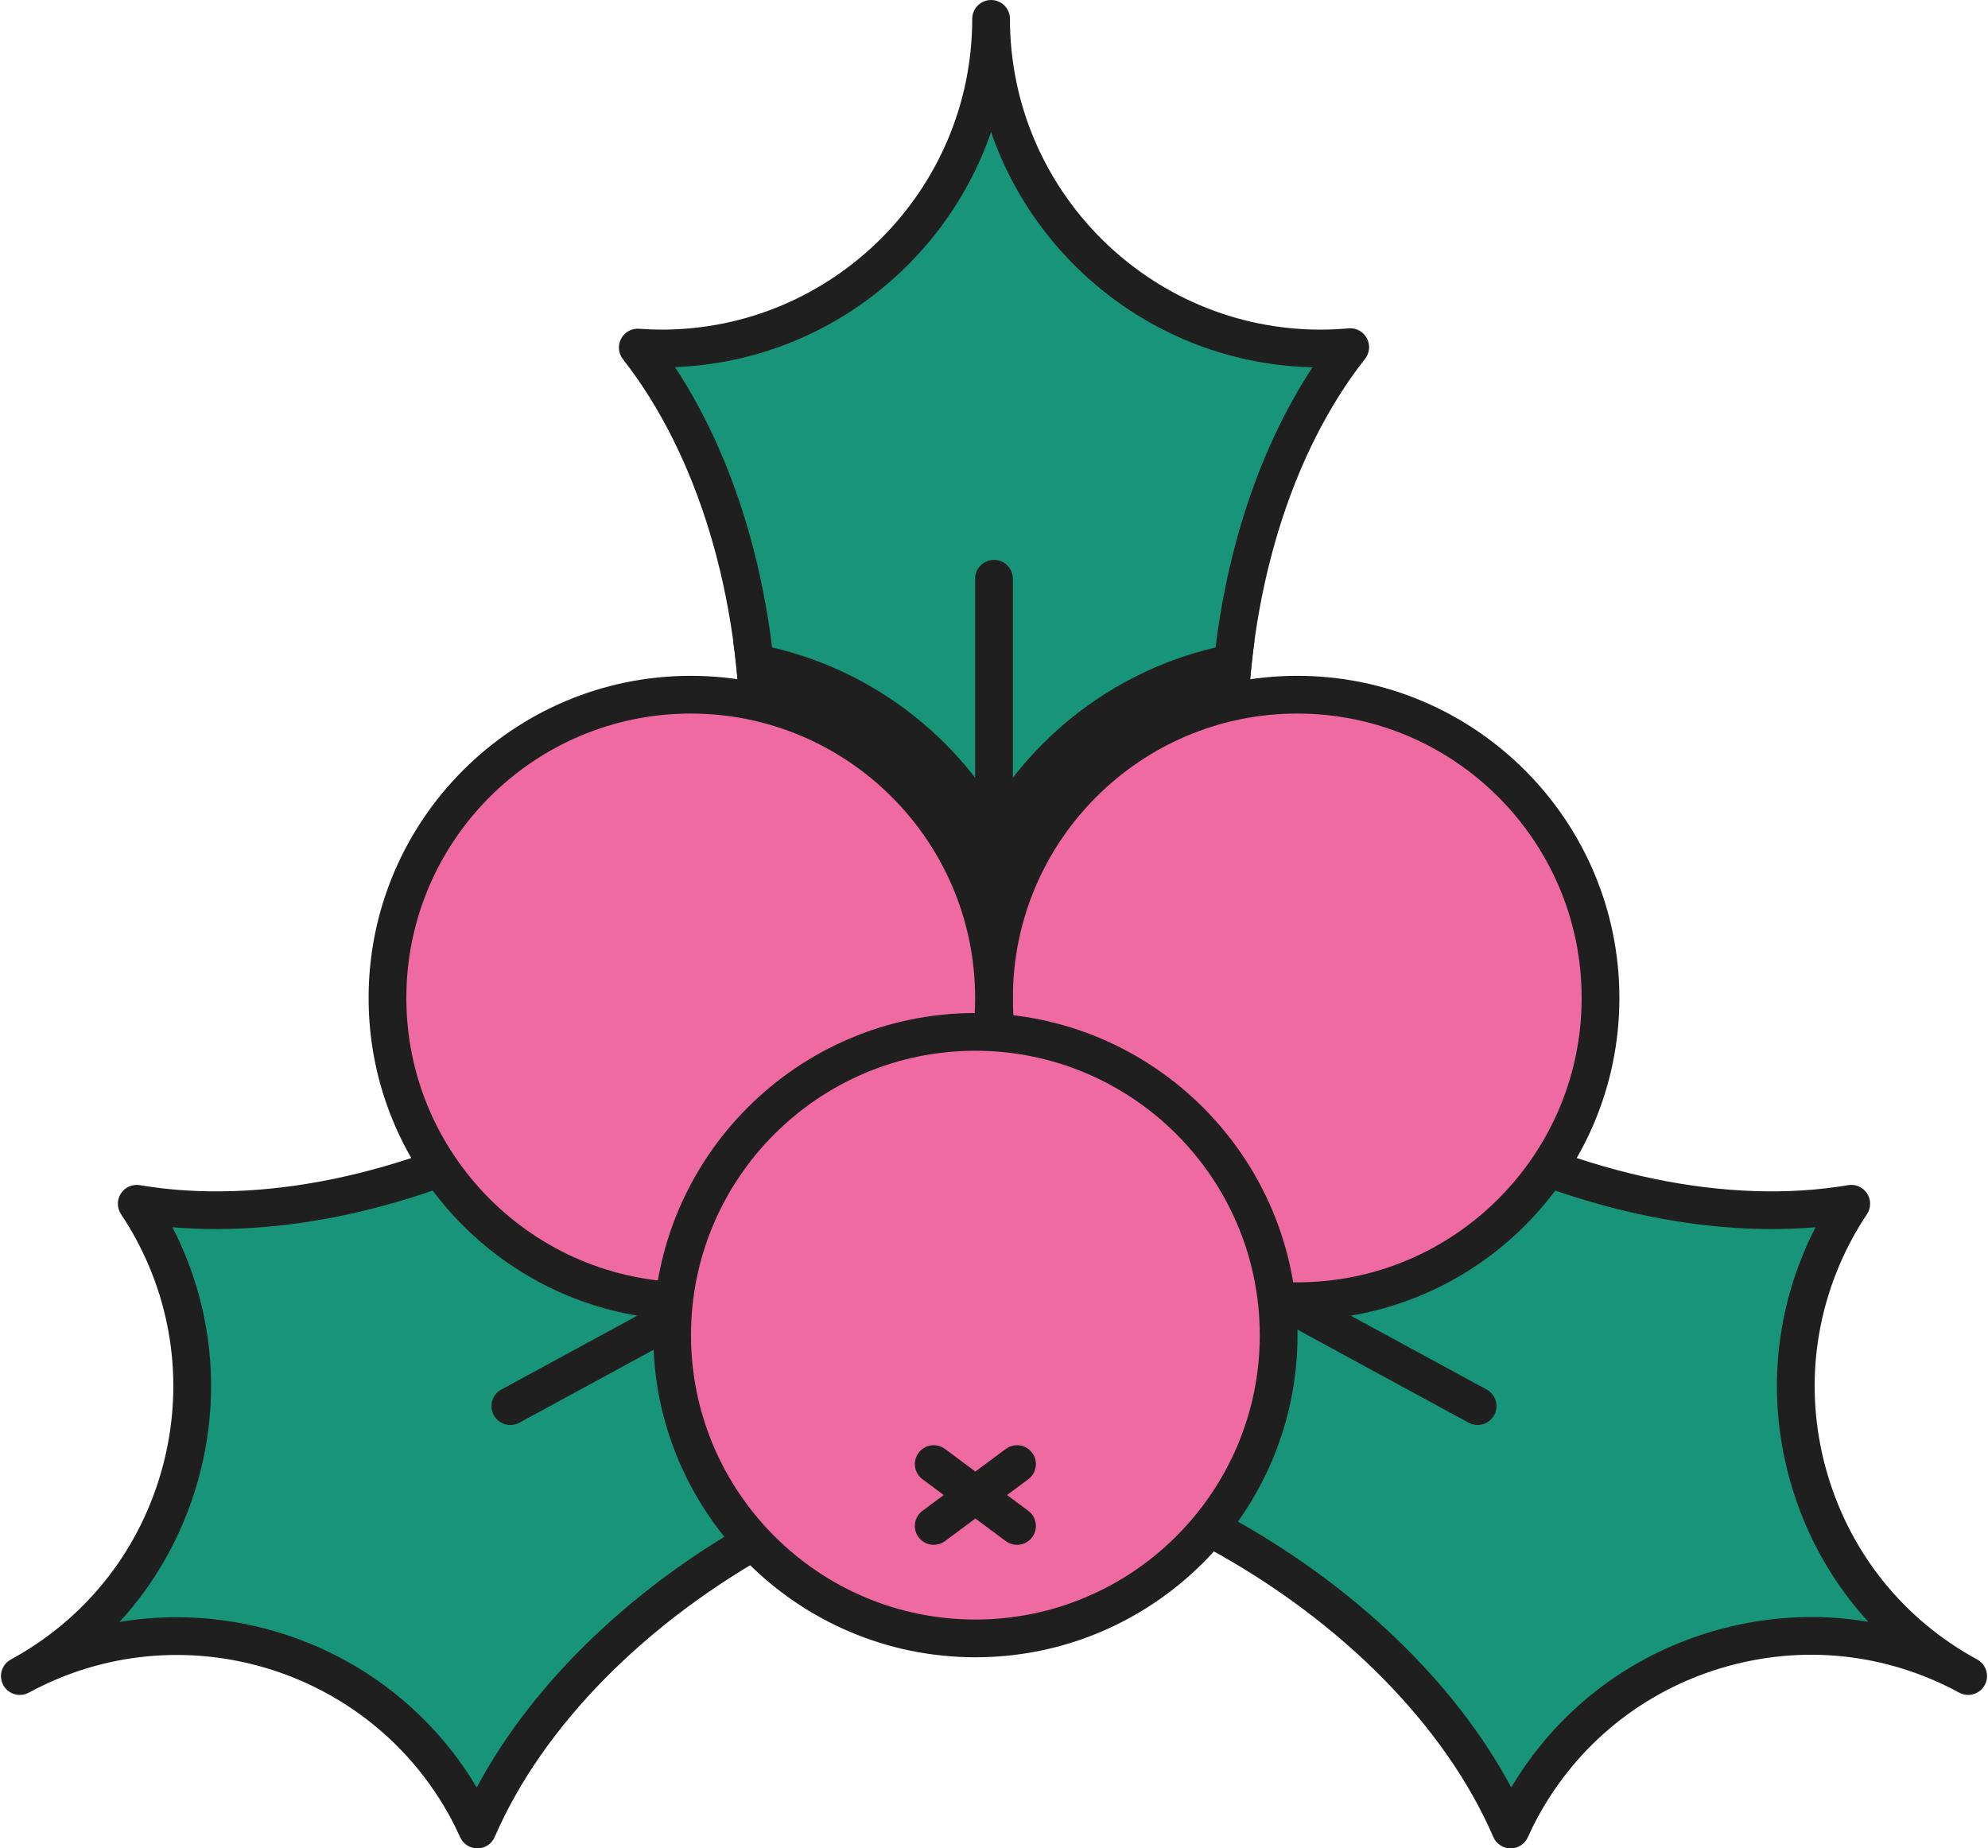 <svg enable-background="new 0 0 526.359 489.878" height="490" viewBox="0 0 526.359 489.878" width="527" xmlns="http://www.w3.org/2000/svg"><path d="m175.039 92.366c-2.111 0-4.198-.101-6.271-.249 19.655 25.073 32.211 63.26 32.211 106.041 0 42.298-12.273 80.106-31.547 105.188 1.856-.118 3.722-.198 5.608-.198 48.251 0 87.366 39.115 87.366 87.366 0-48.251 39.115-87.366 87.366-87.366 2.41 0 4.79.124 7.151.316-19.326-25.081-31.636-62.942-31.636-105.306 0-42.848 12.596-81.087 32.304-106.158-2.578.229-5.182.366-7.82.366-48.251 0-87.366-39.115-87.366-87.366-0 48.251-39.115 87.366-87.366 87.366z" fill="#189578"/><path d="m262.405 395.514c-2.761 0-5-2.239-5-5 0-45.417-36.949-82.366-82.366-82.366-1.59 0-3.271.06-5.291.188-1.963.125-3.807-.908-4.729-2.639s-.747-3.842.448-5.397c19.391-25.233 30.512-62.462 30.512-102.141 0-40.18-11.352-77.706-31.146-102.957-1.22-1.556-1.408-3.685-.48-5.431.927-1.747 2.795-2.786 4.77-2.641 2.269.161 4.148.236 5.917.236 45.417 0 82.366-36.949 82.366-82.366 0-2.761 2.239-5 5-5s5 2.239 5 5c0 45.417 36.949 82.366 82.366 82.366 2.333 0 4.747-.113 7.378-.347 1.98-.178 3.887.845 4.838 2.599.95 1.753.767 3.904-.466 5.472-19.85 25.252-31.235 62.819-31.235 103.068 0 39.747 11.151 77.018 30.596 102.254 1.208 1.567 1.377 3.7.433 5.438-.945 1.739-2.827 2.753-4.798 2.597-2.481-.201-4.688-.299-6.747-.299-45.417 0-82.366 36.949-82.366 82.366 0 2.761-2.238 5-5 5zm-83.255-97.275c38.645 1.7 71.197 27.263 83.255 62.276 12.205-35.44 45.412-61.197 84.674-62.328-17.116-26.434-26.793-62.251-26.793-100.029 0-38.223 9.862-74.312 27.31-100.817-39.489-.917-72.933-26.745-85.191-62.341-12.111 35.167-44.898 60.8-83.765 62.297 17.464 26.51 27.338 62.628 27.338 100.861.001 37.796-9.689 73.641-26.828 100.081z" fill="#1f1f1f"/><path d="m262.418 391.023c-.001-.17-.013-.338-.013-.509 0 .171-.012.338-.013.509z" fill="#189578"/><path d="m262.418 396.023h-.025c-1.329 0-2.603-.529-3.541-1.47-.938-.94-1.463-2.216-1.459-3.544 0-.141.004-.28.01-.419 0-.08.002-.159.005-.238.086-2.687 2.291-4.838 4.998-4.838 2.761 0 5 2.239 5 5 .008.216.012.348.013.48.007 1.331-.516 2.61-1.454 3.554-.94.944-2.216 1.475-3.547 1.475z" fill="#1f1f1f"/><path d="m263.179 378.323c-2.761 0-5-2.239-5-5v-219.936c0-2.761 2.239-5 5-5s5 2.239 5 5v219.936c0 2.762-2.239 5-5 5z" fill="#1f1f1f"/><path d="m123.482 479.249c1.008 1.855 1.915 3.737 2.776 5.629 12.643-29.243 40.198-58.51 77.785-78.941 37.163-20.199 76.243-27.472 107.484-22.515-.99-1.575-1.952-3.175-2.852-4.832-23.042-42.393-7.355-95.439 35.038-118.482-42.393 23.042-95.439 7.355-118.482-35.038-1.151-2.118-2.179-4.268-3.138-6.434-12.808 28.957-40.194 57.853-77.414 78.084-37.647 20.462-77.258 27.656-108.698 22.313 1.432 2.156 2.797 4.378 4.056 6.695 23.044 42.394 7.356 95.44-35.037 118.482 42.393-23.042 95.439-7.355 118.482 35.039z" fill="#189578"/><path d="m126.258 489.878c-1.958 0-3.738-1.144-4.55-2.928-.944-2.074-1.776-3.762-2.619-5.313-21.689-39.904-71.798-54.723-111.701-33.034-2.427 1.318-5.462.421-6.781-2.005-.412-.758-.608-1.576-.608-2.382 0-1.773.945-3.492 2.613-4.398 19.33-10.506 33.411-27.911 39.65-49.009s3.889-43.362-6.617-62.692c-1.115-2.051-2.367-4.117-3.828-6.316-1.104-1.661-1.114-3.819-.027-5.492 1.087-1.672 3.063-2.539 5.03-2.204 31.667 5.379 70.109-2.556 105.473-21.777 34.923-18.981 62.343-46.578 75.229-75.713.8-1.81 2.593-2.977 4.572-2.978 1.979 0 3.771 1.166 4.573 2.976 1.007 2.274 1.975 4.26 2.959 6.07 10.506 19.33 27.911 33.412 49.009 39.65s43.362 3.889 62.692-6.618c2.425-1.318 5.461-.422 6.781 2.005.412.758.608 1.576.608 2.382 0 1.774-.945 3.492-2.613 4.399-39.903 21.689-54.722 71.798-33.033 111.701.757 1.393 1.612 2.842 2.692 4.559 1.044 1.661 1.021 3.778-.06 5.416-1.08 1.638-3.02 2.495-4.956 2.184-31.433-4.984-69.453 3.023-104.313 21.971-35.302 19.188-62.851 47.082-75.583 76.532-.785 1.814-2.564 2.997-4.542 3.016-.018-.002-.034-.002-.05-.002zm-79.692-61.26c31.657 0 62.39 16.286 79.528 45.112 14.952-28.003 41.97-53.928 75.562-72.186 33.206-18.048 69.334-26.651 100.743-24.222-16.951-34.746-10.058-75.525 14.913-102.84-13.683 2.312-27.817 1.489-41.514-2.561-22.797-6.741-41.749-21.648-53.64-42.118-15.051 27.662-41.898 53.268-75.09 71.309-33.58 18.253-70.001 26.826-101.62 24.151 10.913 21.223 13.195 45.417 6.404 68.38-4.05 13.696-11.049 26.006-20.43 36.229 5.038-.841 10.102-1.254 15.144-1.254z" fill="#1f1f1f"/><path d="m344.155 259.854c-.149.082-.291.173-.441.254.15-.082.303-.151.453-.232z" fill="#189578"/><path d="m343.718 265.109c-1.777 0-3.498-.95-4.403-2.623-1.311-2.424-.412-5.451 2.006-6.769.005-.002.01-.005.014-.008.179-.106.292-.172.407-.235 1.167-.642 2.54-.793 3.817-.419s2.353 1.242 2.988 2.411l.012.022c.635 1.169.778 2.542.398 3.817s-1.253 2.345-2.424 2.975c-.121.065-.243.126-.365.187-.064.035-.129.068-.195.1-.721.367-1.493.542-2.255.542z" fill="#1f1f1f"/><path d="m135.008 377.669c-1.773 0-3.491-.945-4.397-2.613-1.319-2.426-.421-5.462 2.005-6.781l193.237-105.031c2.425-1.318 5.461-.421 6.781 2.005 1.319 2.426.421 5.462-2.005 6.781l-193.237 105.031c-.759.412-1.577.608-2.384.608z" fill="#1f1f1f"/><path d="m402.877 479.249c-1.008 1.855-1.915 3.737-2.776 5.629-12.643-29.243-40.198-58.51-77.785-78.941-37.163-20.199-76.243-27.472-107.484-22.515.99-1.575 1.952-3.175 2.852-4.832 23.042-42.393 7.355-95.439-35.038-118.482 42.393 23.042 95.439 7.355 118.482-35.038 1.151-2.118 2.179-4.268 3.138-6.434 12.808 28.957 40.194 57.853 77.414 78.084 37.647 20.462 77.258 27.656 108.698 22.313-1.432 2.156-2.797 4.378-4.056 6.695-23.042 42.393-7.355 95.439 35.038 118.482-42.395-23.042-95.441-7.355-118.483 35.039z" fill="#189578"/><path d="m400.101 489.878c-.016 0-.032 0-.048 0-1.977-.019-3.757-1.201-4.542-3.016-12.732-29.449-40.281-57.344-75.584-76.532-34.861-18.949-72.881-26.956-104.313-21.971-1.933.311-3.875-.546-4.956-2.184-1.081-1.637-1.104-3.755-.06-5.416 1.076-1.712 1.932-3.161 2.692-4.56 21.688-39.902 6.869-90.011-33.034-111.7-1.668-.907-2.614-2.625-2.613-4.398 0-.807.196-1.624.608-2.382 1.318-2.426 4.353-3.324 6.781-2.005 39.904 21.689 90.013 6.871 111.701-33.033.981-1.805 1.949-3.791 2.959-6.071.801-1.809 2.593-2.975 4.571-2.975h.001c1.979 0 3.771 1.168 4.571 2.978 12.886 29.135 40.306 56.732 75.229 75.713 35.364 19.222 73.809 27.159 105.473 21.777 1.968-.335 3.943.533 5.03 2.204 1.087 1.672 1.076 3.831-.028 5.492-1.462 2.201-2.714 4.267-3.828 6.316-10.506 19.331-12.857 41.595-6.618 62.692s20.321 38.502 39.65 49.009c1.668.907 2.614 2.625 2.613 4.398 0 .807-.196 1.624-.608 2.382-1.318 2.426-4.354 3.324-6.781 2.005-19.33-10.506-41.593-12.855-62.692-6.617-21.098 6.239-38.502 20.32-49.009 39.65-.844 1.553-1.676 3.24-2.618 5.312-.809 1.788-2.589 2.932-4.547 2.932zm-165.514-112.959c28.774 0 60.595 8.58 90.116 24.625 33.592 18.258 60.61 44.182 75.562 72.185 11.917-20.065 30.675-34.678 53.179-41.333 13.675-4.043 27.787-4.87 41.448-2.572-9.358-10.214-16.34-22.505-20.384-36.18-6.791-22.963-4.509-47.157 6.404-68.38-31.621 2.674-68.038-5.897-101.62-24.151-33.192-18.041-60.039-43.648-75.09-71.31-19.744 33.957-58.232 50.831-95.198 44.63 25.005 27.315 31.918 68.124 14.958 102.889 3.485-.27 7.032-.403 10.625-.403z" fill="#1f1f1f"/><path d="m182.204 259.854c.149.082.291.173.441.254-.15-.082-.303-.151-.453-.232z" fill="#189578"/><g fill="#1f1f1f"><path d="m182.64 265.109c-.788 0-1.586-.187-2.33-.579-.003-.001-.005-.003-.008-.004-.009-.005-.018-.009-.026-.014-.001 0-.001 0-.002-.001-.002-.001-.004-.002-.007-.003-.199-.1-.318-.159-.436-.223-1.173-.628-2.048-1.699-2.429-2.975s-.238-2.65.397-3.82c.635-1.168 1.715-2.047 2.991-2.421 1.275-.374 2.655-.236 3.82.404.119.065.235.133.351.202.075.041.148.083.221.126 2.309 1.358 3.146 4.312 1.861 6.687-.905 1.671-2.626 2.621-4.403 2.621z"/><path d="m391.35 377.669c-.807 0-1.625-.196-2.383-.608l-193.237-105.031c-2.426-1.319-3.324-4.354-2.005-6.781 1.318-2.426 4.354-3.324 6.781-2.005l193.237 105.031c2.426 1.319 3.324 4.354 2.005 6.781-.907 1.667-2.624 2.613-4.398 2.613z"/><path d="m154.53 284.6c.653.106 1.305.216 1.959.318 16.622 1.754 33.216 1.421 49.899 2.541 20.029 1.344 40.063 4.291 59.719 8.349 15.889 3.28 31.772 7.099 47.335 11.69 11.794 3.479 23.553 7.217 35.65 9.462 1.869.135 3.739.199 5.611.174 1.673-.411 3.33-.874 4.971-1.423 9.516-7.138 19.083-14.204 28.794-21.072-1.471-.756-2.941-1.518-4.402-2.313-16.317-8.868-30.967-19.555-43.543-31.765-.096-.093-.196-.183-.3-.269-.07-.057-.135-.114-.198-.173-6.374-18.973-9.739-40.371-9.739-61.962 0-9.654.662-19.15 1.931-28.362-28.971 3.447-54.005 19.924-69.039 43.395-15.051-23.497-40.122-39.984-69.133-43.406 1.271 9.216 1.933 18.716 1.933 28.373 0 21.554-3.353 42.908-9.702 61.853-3.831 3.223-18.435 15.355-31.746 24.59z"/></g><circle cx="343.552" cy="264.487" fill="#ef6aa0" r="80.372"/><path d="m343.552 349.859c-47.075 0-85.373-38.298-85.373-85.372 0-47.075 38.298-85.373 85.373-85.373 47.074 0 85.372 38.298 85.372 85.373-0 47.074-38.298 85.372-85.372 85.372zm0-160.745c-41.561 0-75.373 33.812-75.373 75.373s33.812 75.372 75.373 75.372c41.56 0 75.372-33.812 75.372-75.372s-33.812-75.373-75.372-75.373z" fill="#1f1f1f"/><circle cx="182.807" cy="264.487" fill="#ef6aa0" r="80.372"/><path d="m182.807 349.859c-47.075 0-85.373-38.298-85.373-85.372 0-47.075 38.298-85.373 85.373-85.373 47.074 0 85.372 38.298 85.372 85.373 0 47.074-38.298 85.372-85.372 85.372zm0-160.745c-41.561 0-75.373 33.812-75.373 75.373s33.812 75.372 75.373 75.372 75.372-33.812 75.372-75.372-33.811-75.373-75.372-75.373z" fill="#1f1f1f"/><circle cx="258.245" cy="353.856" fill="#ef6aa0" r="80.372"/><path d="m258.245 439.229c-47.074 0-85.372-38.298-85.372-85.373 0-47.074 38.298-85.372 85.372-85.372 47.075 0 85.373 38.298 85.373 85.372 0 47.075-38.298 85.373-85.373 85.373zm0-160.745c-41.56 0-75.372 33.812-75.372 75.372s33.812 75.373 75.372 75.373c41.561 0 75.373-33.812 75.373-75.373s-33.812-75.372-75.373-75.372z" fill="#1f1f1f"/><path d="m247.207 409.43c-1.528 0-3.037-.698-4.018-2.019-1.647-2.217-1.185-5.349 1.032-6.995l22.085-16.404c2.218-1.646 5.349-1.184 6.995 1.032 1.647 2.217 1.185 5.349-1.032 6.995l-22.085 16.404c-.896.666-1.941.987-2.977.987z" fill="#1f1f1f"/><path d="m269.284 409.43c-1.037 0-2.082-.321-2.978-.987l-22.085-16.404c-2.217-1.646-2.679-4.778-1.032-6.995 1.646-2.217 4.779-2.678 6.995-1.032l22.085 16.404c2.217 1.646 2.679 4.778 1.032 6.995-.981 1.321-2.489 2.019-4.017 2.019z" fill="#1f1f1f"/></svg>